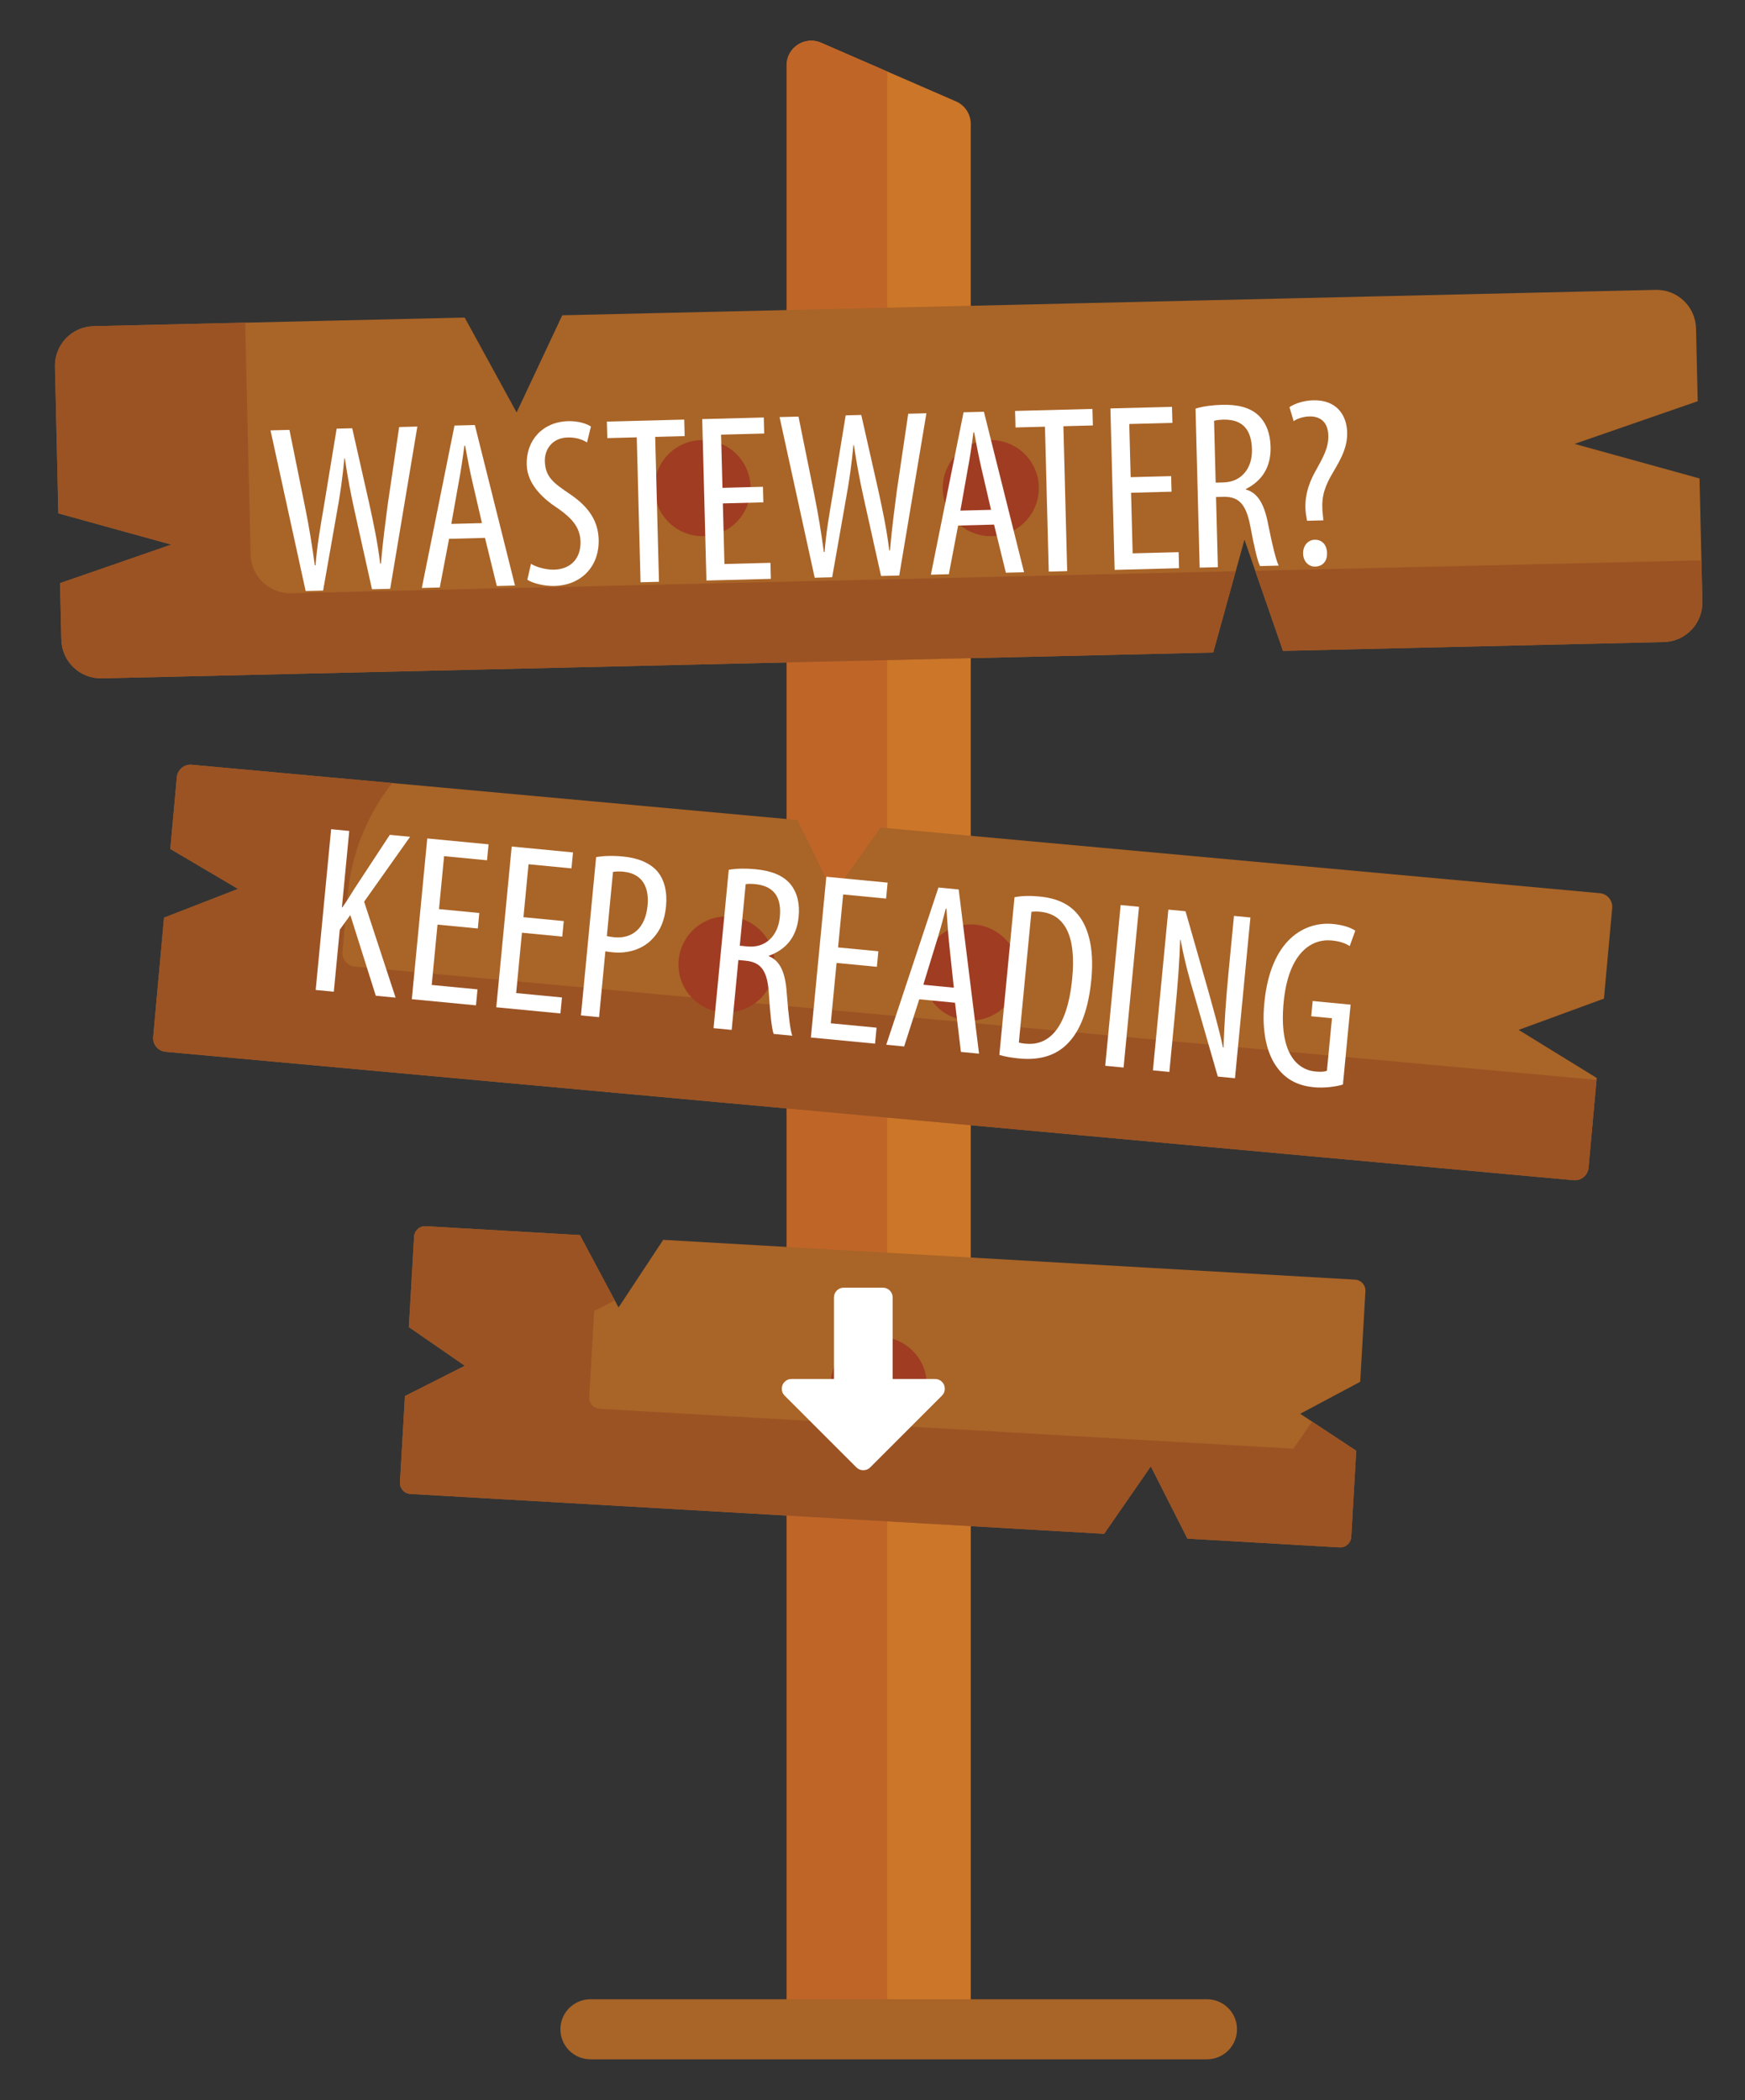 <?xml version="1.0" encoding="utf-8"?>
<!-- Generator: Adobe Illustrator 14.0.0, SVG Export Plug-In . SVG Version: 6.00 Build 43363)  -->
<!DOCTYPE svg PUBLIC "-//W3C//DTD SVG 1.1//EN" "http://www.w3.org/Graphics/SVG/1.1/DTD/svg11.dtd">
<svg version="1.1" id="Layer_1" xmlns="http://www.w3.org/2000/svg" xmlns:xlink="http://www.w3.org/1999/xlink" x="0px" y="0px"
	 width="167px" height="201px" viewBox="0 0 167 201" enable-background="new 0 0 167 201" xml:space="preserve">
<rect x="0" y="0" width="167" height="201" fill="#333333" stroke="none"/>
<g>
	<path fill="#CC7629" d="M91.486,9.703L78.575,4.09c-1.557-0.678-3.296,0.463-3.296,2.161v19.718v3.707v115.393v9.127v40.039h17.625
		v-40.039v-8.115V29.267v-3.298V11.864C92.904,10.925,92.35,10.079,91.486,9.703z"/>
	<path fill="#C06528" d="M84.915,145.066V29.677v-3.708V6.847l-6.34-2.757c-1.557-0.678-3.296,0.463-3.296,2.161v19.718v3.707
		v115.393v9.127v40.039h9.636v-40.039V145.066L84.915,145.066z"/>
	<g>
		<path fill="#A96427" d="M129.677,122.48c0.582,0.029,1.029,0.531,0.996,1.115l-0.498,8.662l-5.743,3.064l5.362,3.537l-0.476,8.25
			c-0.033,0.586-0.531,1.029-1.118,1l-14.563-0.84l-3.502-6.916l-4.468,6.457l-66.393-3.816c-0.582-0.031-1.031-0.533-0.996-1.115
			l0.475-8.25l5.732-2.904l-5.354-3.701l0.498-8.659c0.035-0.587,0.533-1.029,1.119-0.998l14.752,0.85l3.697,6.929l4.272-6.474
			L129.677,122.48z"/>
		<path fill="#A96427" d="M153.1,85.491c0.725,0.065,1.26,0.708,1.19,1.433l-0.789,8.659l-8.162,2.993l7.47,4.601l-0.783,8.595
			c-0.068,0.725-0.709,1.262-1.433,1.192l-134.74-12.292c-0.725-0.065-1.261-0.708-1.191-1.433l1.037-11.406l7.081-2.751
			l-6.48-3.825l0.625-6.866c0.069-0.724,0.709-1.261,1.434-1.192l57.955,5.288l3.464,7.046l4.488-6.322L153.1,85.491z"/>
		<path fill="#A96427" d="M162.923,57.582c0.046,2.088-1.604,3.824-3.698,3.87l-36.44,0.847l-3.688-10.644l-2.988,10.801
			L9.745,64.928c-2.092,0.05-3.824-1.605-3.873-3.694l-0.127-5.418l10.645-3.689L5.587,49.138L5.262,35.091
			c-0.046-2.088,1.605-3.824,3.698-3.87l35.51-0.828l4.971,9.084l4.367-9.3l104.633-2.433c2.092-0.05,3.824,1.605,3.873,3.694
			l0.16,6.965l-11.785,4.084l11.959,3.307L162.923,57.582z"/>
	</g>
	<g>
		<path fill="#9B5324" d="M123.779,138.661l-66.395-3.815c-0.582-0.031-1.03-0.533-0.996-1.115l0.476-8.25l1.978-1.002l-3.342-6.263
			l-14.752-0.85c-0.586-0.031-1.084,0.411-1.119,1l-0.498,8.657l5.354,3.701l-5.732,2.904l-0.475,8.25
			c-0.035,0.582,0.414,1.084,0.996,1.115l66.393,3.816l4.469-6.457l3.502,6.916l14.563,0.84c0.586,0.031,1.084-0.414,1.119-1
			l0.475-8.25l-4.225-2.785L123.779,138.661z"/>
		<path fill="#9B5324" d="M33.964,92.521c-0.725-0.065-1.26-0.708-1.191-1.433l0.492-5.41c0.355-3.914,1.839-7.64,4.269-10.73l0,0
			L18.358,73.2c-0.725-0.069-1.365,0.467-1.434,1.192L16.3,81.257l6.479,3.824l-7.081,2.751l-1.037,11.406
			c-0.07,0.725,0.467,1.368,1.191,1.433l134.74,12.291c0.725,0.07,1.363-0.467,1.434-1.19l0.765-8.41L33.964,92.521z"/>
		<path fill="#9B5324" d="M27.856,56.777c-2.092,0.05-3.824-1.605-3.874-3.693l-0.518-22.201L8.959,31.221
			c-2.093,0.046-3.743,1.782-3.698,3.87l0.326,14.046l10.802,2.989l-10.644,3.69l0.126,5.417c0.05,2.088,1.782,3.744,3.874,3.694
			l106.358-2.472l2.152-7.78L27.856,56.777z"/>
		<path fill="#9B5324" d="M140.895,54.149l-20.769,0.484l2.656,7.666l36.442-0.847c2.092-0.046,3.742-1.781,3.696-3.87l-0.092-3.943
			L140.895,54.149z"/>
	</g>
	<g>
		<circle fill="#9F3C22" cx="69.532" cy="92.315" r="4.598"/>
		<circle fill="#9F3C22" cx="92.904" cy="93.082" r="4.598"/>
		<circle fill="#9F3C22" cx="84.093" cy="132.547" r="4.599"/>
	</g>
	<path fill="#A96427" d="M115.512,197.107H56.505c-1.587,0-2.873-1.287-2.873-2.875c0-1.586,1.285-2.873,2.873-2.873h59.007
		c1.586,0,2.873,1.287,2.873,2.873C118.385,195.82,117.098,197.107,115.512,197.107z"/>
	<g>
		<circle fill="#9F3C22" cx="67.233" cy="46.72" r="4.598"/>
		<circle fill="#9F3C22" cx="94.82" cy="46.72" r="4.598"/>
	</g>
	<g enable-background="new    ">
		<path fill="#FFFFFF" d="M29.25,56.568l-3.361-15.375l1.812-0.047l1.501,7.417c0.395,1.939,0.668,3.653,0.925,5.551l0.069-0.002
			c0.156-1.954,0.456-3.637,0.794-5.618l1.228-7.465l1.49-0.039l1.634,7.23c0.392,1.826,0.782,3.581,1.044,5.731l0.068-0.002
			c0.194-2.23,0.426-3.911,0.654-5.683l1.092-7.393l1.742-0.045l-2.6,15.53l-1.742,0.045l-1.664-7.481
			c-0.364-1.619-0.684-3.354-0.935-5.045l-0.046,0.001c-0.161,1.748-0.392,3.429-0.714,5.158l-1.319,7.491L29.25,56.568z"/>
		<path fill="#FFFFFF" d="M42.976,51.575l-0.888,4.658l-1.72,0.044l3.128-15.544l1.948-0.051l3.842,15.362l-1.742,0.045l-1.13-4.605
			L42.976,51.575z M46.125,50.07l-0.904-3.899c-0.258-1.095-0.498-2.373-0.711-3.515l-0.069,0.002
			c-0.152,1.174-0.347,2.51-0.549,3.547l-0.701,3.941L46.125,50.07z"/>
		<path fill="#FFFFFF" d="M50.816,53.963c0.513,0.33,1.46,0.581,2.217,0.561c1.627-0.042,2.563-1.122,2.522-2.681
			c-0.037-1.421-0.885-2.271-2.124-3.156c-1.26-0.816-2.972-2.216-3.024-4.211c-0.061-2.338,1.522-4.101,3.975-4.165
			c0.963-0.025,1.796,0.252,2.17,0.517l-0.373,1.524c-0.397-0.265-1.045-0.5-1.848-0.479c-1.536,0.04-2.217,1.205-2.189,2.259
			c0.04,1.536,0.858,2.112,2.353,3.128c1.892,1.258,2.754,2.658,2.799,4.378c0.069,2.659-1.744,4.381-4.22,4.446
			c-1.055,0.028-2.164-0.288-2.608-0.597L50.816,53.963z"/>
		<path fill="#FFFFFF" d="M60.939,41.861l-2.82,0.074l-0.041-1.582l7.405-0.193l0.041,1.582l-2.82,0.074l0.362,13.87l-1.765,0.046
			L60.939,41.861z"/>
		<path fill="#FFFFFF" d="M73.054,48.083l-3.874,0.101l0.151,5.8l4.402-0.115l0.04,1.536l-6.167,0.161l-0.403-15.452l5.892-0.154
			l0.04,1.536l-4.126,0.108l0.133,5.089l3.874-0.101L73.054,48.083z"/>
		<path fill="#FFFFFF" d="M77.967,55.296l-3.361-15.375l1.812-0.047l1.501,7.417c0.395,1.939,0.668,3.653,0.925,5.55l0.069-0.002
			c0.156-1.954,0.456-3.637,0.794-5.618l1.228-7.465l1.49-0.039l1.634,7.23c0.392,1.826,0.782,3.581,1.045,5.731l0.068-0.001
			c0.194-2.231,0.426-3.911,0.654-5.684l1.092-7.393l1.742-0.045l-2.6,15.53l-1.742,0.046l-1.664-7.482
			c-0.364-1.619-0.684-3.354-0.935-5.045l-0.046,0.001c-0.161,1.748-0.392,3.429-0.714,5.158l-1.319,7.491L77.967,55.296z"/>
		<path fill="#FFFFFF" d="M91.694,50.303l-0.888,4.658l-1.72,0.045l3.128-15.544l1.948-0.051l3.843,15.362l-1.742,0.045l-1.13-4.605
			L91.694,50.303z M94.844,48.798l-0.904-3.899c-0.258-1.095-0.498-2.373-0.711-3.515l-0.069,0.002
			c-0.152,1.174-0.347,2.51-0.549,3.547l-0.701,3.941L94.844,48.798z"/>
		<path fill="#FFFFFF" d="M100.005,40.841l-2.82,0.074l-0.041-1.582l7.405-0.193l0.041,1.582l-2.82,0.074l0.362,13.87l-1.765,0.046
			L100.005,40.841z"/>
		<path fill="#FFFFFF" d="M112.12,47.063l-3.874,0.101l0.151,5.8l4.401-0.115l0.04,1.536l-6.167,0.161l-0.403-15.452l5.892-0.154
			l0.04,1.536l-4.126,0.108l0.133,5.089l3.874-0.101L112.12,47.063z"/>
		<path fill="#FFFFFF" d="M114.413,39.111c0.729-0.226,1.643-0.341,2.515-0.364c1.535-0.04,2.69,0.251,3.513,1.01
			c0.777,0.76,1.125,1.783,1.156,2.998c0.052,1.972-0.831,3.279-2.371,4.054l0.001,0.046c1.155,0.314,1.78,1.399,2.154,3.408
			c0.421,2.1,0.753,3.399,0.995,3.875l-1.788,0.046c-0.241-0.452-0.577-1.912-0.925-3.784c-0.399-2.123-1.084-2.885-2.598-2.846
			l-0.688,0.018l0.175,6.717l-1.742,0.045L114.413,39.111z M116.342,46.196l0.757-0.02c1.673-0.044,2.765-1.311,2.716-3.168
			c-0.047-1.788-0.81-2.87-2.69-2.843c-0.366,0.009-0.71,0.042-0.937,0.116L116.342,46.196z"/>
		<path fill="#FFFFFF" d="M125.086,49.845l-0.055-0.343c-0.265-1.346-0.028-2.821,0.849-4.381c0.723-1.327,1.273-2.212,1.241-3.45
			c-0.034-1.307-0.806-1.838-1.814-1.812c-0.55,0.015-1.142,0.19-1.502,0.453l-0.402-1.343c0.36-0.262,1.269-0.63,2.254-0.656
			c2.293-0.06,3.227,1.453,3.27,3.081c0.044,1.674-0.886,2.982-1.609,4.263c-0.678,1.257-0.905,2.226-0.704,3.758l0.033,0.39
			L125.086,49.845z M124.709,52.997c-0.021-0.779,0.471-1.32,1.113-1.336c0.71-0.019,1.159,0.498,1.18,1.277
			c0.02,0.733-0.38,1.272-1.136,1.292C125.224,54.246,124.729,53.73,124.709,52.997z"/>
	</g>
	<g enable-background="new    ">
		<path fill="#FFFFFF" d="M31.689,79.368l1.735,0.166l-0.702,7.305l0.046,0.005c0.426-0.604,0.783-1.192,1.136-1.758l3.4-5.179
			l1.941,0.187l-4.398,6.211l3.012,9.184l-1.895-0.182l-2.438-7.722l-1.01,1.399l-0.57,5.936l-1.735-0.166L31.689,79.368z"/>
		<path fill="#FFFFFF" d="M45.729,88.871L41.871,88.5l-0.555,5.776l4.383,0.421l-0.147,1.529l-6.141-0.589l1.478-15.386l5.867,0.563
			l-0.147,1.528L42.5,81.948l-0.487,5.068l3.857,0.371L45.729,88.871z"/>
		<path fill="#FFFFFF" d="M53.81,89.647l-3.858-0.371l-0.555,5.776l4.384,0.421l-0.147,1.529l-6.141-0.59l1.478-15.386l5.867,0.563
			l-0.147,1.528l-4.109-0.395l-0.487,5.068l3.858,0.371L53.81,89.647z"/>
		<path fill="#FFFFFF" d="M57.051,82.033c0.726-0.115,1.559-0.149,2.563-0.054c1.416,0.137,2.592,0.595,3.316,1.448
			c0.661,0.8,0.941,1.956,0.812,3.304c-0.136,1.415-0.57,2.341-1.238,3.06c-0.931,1.063-2.424,1.496-3.794,1.364
			c-0.297-0.028-0.525-0.05-0.774-0.098l-0.605,6.301l-1.735-0.167L57.051,82.033z M58.076,89.597
			c0.203,0.042,0.406,0.084,0.703,0.112c1.712,0.165,2.984-0.841,3.194-3.033c0.151-1.575-0.352-3.051-2.315-3.24
			c-0.411-0.039-0.758-0.026-0.993,0.021L58.076,89.597z"/>
		<path fill="#FFFFFF" d="M69.743,83.252c0.75-0.135,1.673-0.139,2.541-0.056c1.529,0.147,2.64,0.576,3.364,1.43
			c0.679,0.849,0.899,1.906,0.783,3.115c-0.188,1.964-1.224,3.154-2.847,3.737l-0.004,0.045c1.108,0.452,1.596,1.604,1.723,3.645
			c0.164,2.135,0.335,3.465,0.518,3.966l-1.781-0.171c-0.184-0.479-0.341-1.968-0.458-3.868c-0.138-2.155-0.726-2.996-2.233-3.142
			l-0.685-0.065l-0.642,6.689l-1.735-0.167L69.743,83.252z M70.797,90.519l0.753,0.072c1.666,0.16,2.903-0.965,3.081-2.813
			c0.171-1.781-0.454-2.947-2.324-3.15c-0.365-0.035-0.709-0.045-0.944,0.002L70.797,90.519z"/>
		<path fill="#FFFFFF" d="M83.919,92.539l-3.858-0.371l-0.555,5.776l4.384,0.421l-0.147,1.529l-6.141-0.59l1.478-15.386l5.867,0.563
			l-0.147,1.528l-4.109-0.395l-0.487,5.068l3.857,0.371L83.919,92.539z"/>
		<path fill="#FFFFFF" d="M87.975,95.647l-1.447,4.515l-1.713-0.164l4.994-15.048l1.939,0.186l1.947,15.715l-1.734-0.166
			l-0.563-4.708L87.975,95.647z M91.283,94.536l-0.424-3.979c-0.123-1.118-0.205-2.416-0.279-3.575l-0.068-0.007
			c-0.294,1.146-0.649,2.45-0.977,3.454l-1.174,3.827L91.283,94.536z"/>
		<path fill="#FFFFFF" d="M97.091,85.879c0.683-0.142,1.513-0.154,2.38-0.071c1.621,0.156,2.723,0.677,3.495,1.511
			c1.089,1.143,1.788,3.213,1.479,6.432c-0.338,3.516-1.39,5.35-2.475,6.328c-1.111,1.023-2.623,1.407-4.404,1.236
			c-0.707-0.068-1.434-0.184-1.925-0.346L97.091,85.879z M97.506,99.788c0.247,0.069,0.498,0.094,0.658,0.109
			c1.939,0.187,3.948-1.049,4.451-6.276c0.372-3.881-0.611-6.118-3.076-6.355c-0.274-0.025-0.597-0.034-0.831,0.014L97.506,99.788z"
			/>
		<path fill="#FFFFFF" d="M109.006,86.794l-1.477,15.386l-1.758-0.169l1.477-15.386L109.006,86.794z"/>
		<path fill="#FFFFFF" d="M110.336,102.449l1.478-15.386l1.644,0.157l2.139,7.485c0.479,1.729,1.082,3.836,1.447,5.553l0.046,0.004
			c0.095-2.432,0.218-4.425,0.474-7.096l0.529-5.501l1.574,0.151l-1.477,15.386l-1.644-0.158l-2.212-7.677
			c-0.49-1.614-0.983-3.436-1.348-5.405l-0.045-0.004c-0.061,2.067-0.203,4.035-0.52,7.322l-0.511,5.319L110.336,102.449z"/>
		<path fill="#FFFFFF" d="M128.521,103.805c-0.665,0.212-1.809,0.355-2.768,0.263c-1.346-0.129-2.566-0.614-3.486-1.833
			c-1.005-1.294-1.555-3.489-1.26-6.317c0.6-6.001,3.854-7.739,6.57-7.479c0.959,0.092,1.695,0.346,2.127,0.642l-0.533,1.47
			c-0.391-0.245-0.9-0.455-1.723-0.534c-1.917-0.184-4.141,1.146-4.6,5.917c-0.455,4.748,1.201,6.451,3.049,6.628
			c0.595,0.058,0.945,0,1.092-0.079l0.482-5.022l-1.986-0.19l0.141-1.46l3.629,0.349L128.521,103.805z"/>
	</g>
	<g enable-background="new    ">
		<path fill="#FFFFFF" d="M84.491,123.251c0.26,0,0.481,0.091,0.663,0.273c0.182,0.182,0.273,0.402,0.273,0.662v7.801h4.056
			c0.26,0,0.481,0.091,0.663,0.273c0.182,0.182,0.273,0.402,0.273,0.662c0,0.261-0.092,0.481-0.273,0.663l-6.864,6.864
			c-0.182,0.183-0.403,0.273-0.663,0.273s-0.481-0.091-0.663-0.273l-6.864-6.864c-0.182-0.182-0.273-0.402-0.273-0.663
			c0-0.26,0.091-0.48,0.273-0.662c0.182-0.183,0.403-0.273,0.663-0.273h4.056v-7.801c0-0.26,0.091-0.48,0.273-0.662
			c0.182-0.183,0.403-0.273,0.663-0.273H84.491z"/>
	</g>
</g>
</svg>
